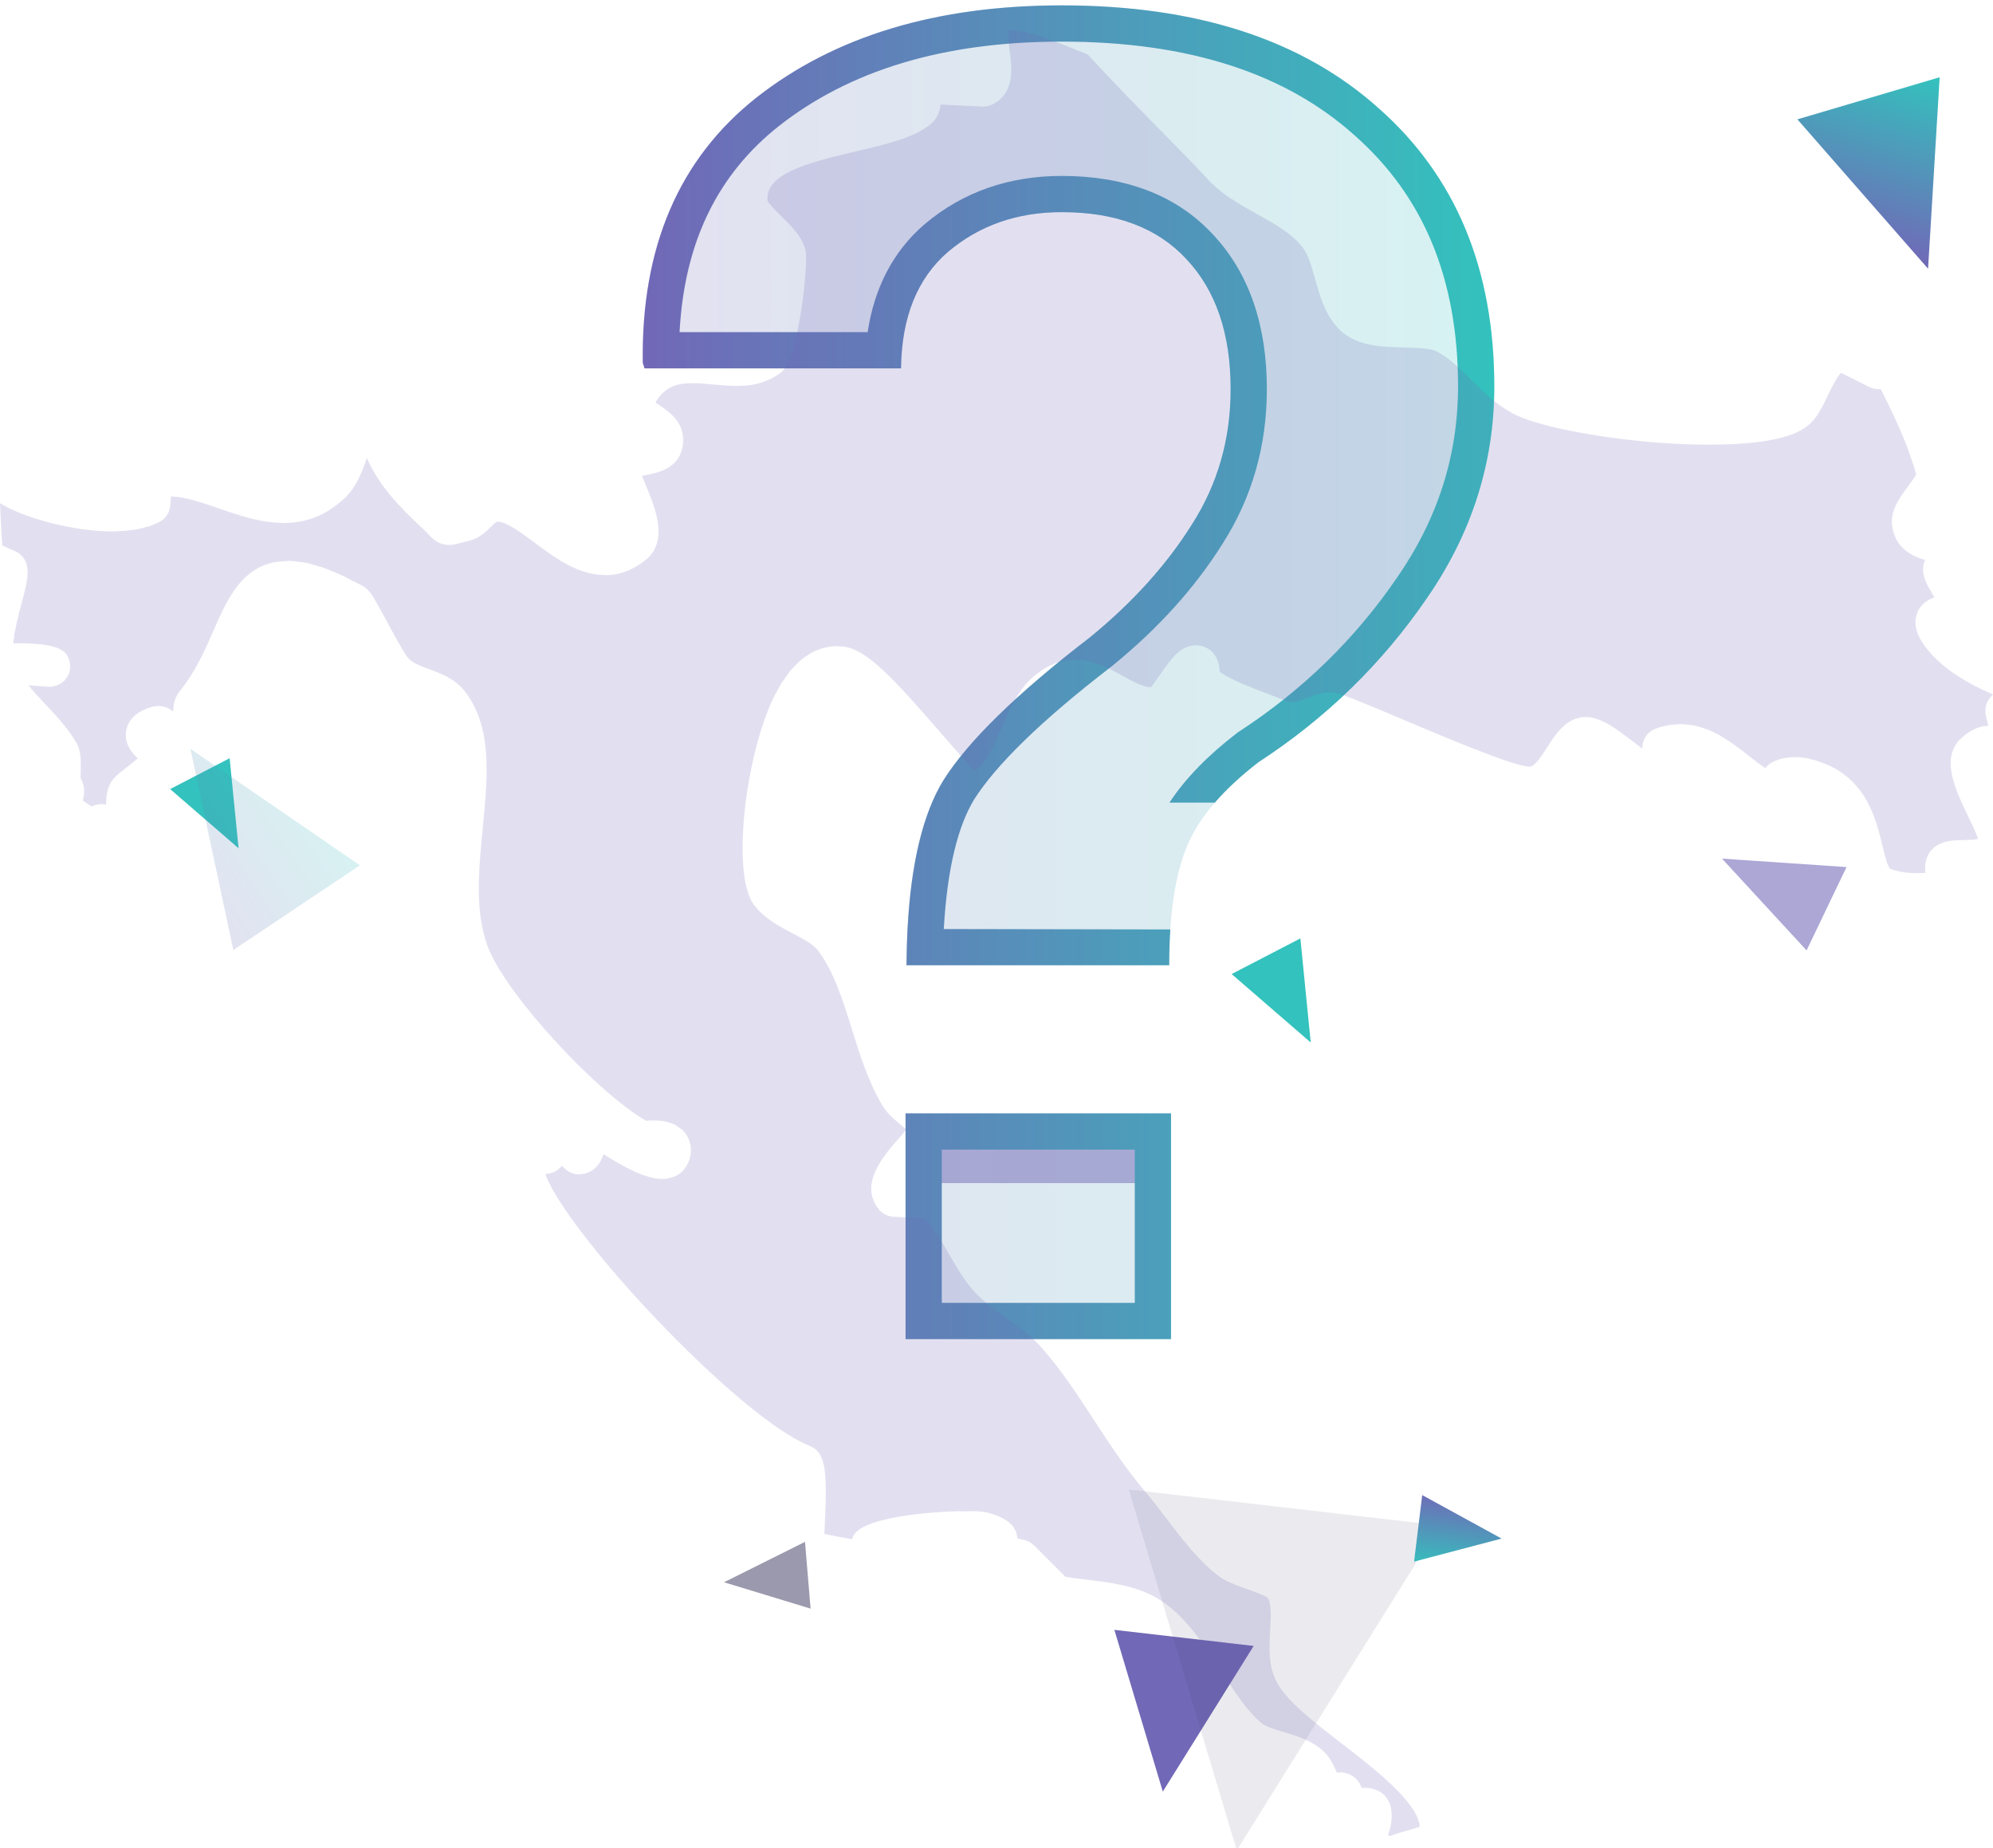 <svg width="330" height="306" viewBox="0 0 330 306" fill="none" xmlns="http://www.w3.org/2000/svg">
<g clip-path="url(#clip0)">
<rect width="330" height="306" fill="white"/>
<path opacity="0.2" fill-rule="evenodd" clip-rule="evenodd" d="M149.194 60.993H106.733L106.434 60.096C106.135 40.959 112.414 26.307 125.272 16.14C138.23 5.973 155.075 0.89 175.808 0.89C198.135 0.89 215.628 6.571 228.286 17.934C241.045 29.197 247.424 44.547 247.424 63.984C247.424 76.642 243.686 88.354 236.21 99.119C228.834 109.884 219.565 118.904 208.401 126.181C202.321 130.865 198.334 135.6 196.44 140.384C194.546 145.069 193.6 151.548 193.6 159.821H150.091C150.106 157.738 150.164 155.738 150.266 153.821C150.844 142.899 152.83 134.683 156.222 129.171C160.308 122.692 168.382 114.818 180.442 105.548C187.519 99.767 193.151 93.537 197.337 86.859C201.623 80.181 203.766 72.705 203.766 64.432C203.766 55.262 201.324 48.086 196.44 42.903C191.656 37.719 184.778 35.128 175.808 35.128C168.432 35.128 162.152 37.321 156.969 41.706C151.886 46.092 149.294 52.521 149.194 60.993ZM149.942 221.719V184.341H193.898V221.719H149.942Z" fill="url(#paint0_linear)"/>
<rect opacity="0.5" x="151.424" y="189.89" width="39" height="6" fill="#7168B7"/>
<path d="M175.808 35.128C168.432 35.128 162.152 37.321 156.969 41.706C151.886 46.092 149.294 52.521 149.194 60.993H106.733L106.434 60.096C106.135 40.959 112.415 26.307 125.273 16.14C138.23 5.973 155.075 0.89 175.808 0.89C198.135 0.89 215.628 6.571 228.286 17.934C241.045 29.197 247.424 44.547 247.424 63.984C247.424 76.642 243.686 88.354 236.21 99.119C228.834 109.884 219.565 118.904 208.401 126.181C205.513 128.406 203.098 130.642 201.154 132.89H193.634C196.326 128.791 200.121 124.986 204.739 121.428L204.927 121.283L205.125 121.154C215.643 114.299 224.34 105.829 231.261 95.728L231.282 95.697C238.086 85.899 241.424 75.374 241.424 63.984C241.424 45.997 235.593 32.388 224.315 22.432L224.297 22.416L224.278 22.399C213.028 12.3 197.128 6.89 175.808 6.89C156.069 6.89 140.637 11.715 128.985 20.853C118.939 28.801 113.319 39.942 112.522 54.993H143.662C144.747 47.846 147.75 41.735 153.05 37.163L153.071 37.145L153.093 37.126C159.456 31.742 167.144 29.128 175.808 29.128C185.957 29.128 194.618 32.097 200.828 38.81C207.022 45.397 209.766 54.2 209.766 64.432C209.766 73.792 207.326 82.392 202.404 90.073C197.823 97.374 191.733 104.072 184.238 110.195L184.169 110.251L184.099 110.305C172.179 119.467 164.818 126.803 161.315 132.343C158.7 136.608 156.849 143.573 156.275 153.821L193.781 153.89C193.66 155.752 193.599 157.729 193.599 159.821H150.092C150.106 157.738 150.165 155.738 150.266 153.821C150.845 142.899 152.83 134.683 156.222 129.171C160.308 122.692 168.382 114.818 180.442 105.548C187.519 99.767 193.151 93.537 197.337 86.859C201.623 80.181 203.766 72.705 203.766 64.432C203.766 55.262 201.324 48.086 196.44 42.903C191.656 37.719 184.778 35.128 175.808 35.128Z" fill="url(#paint1_linear)"/>
<path fill-rule="evenodd" clip-rule="evenodd" d="M193.899 184.341V221.719H149.942V184.341H193.899ZM187.899 215.719H155.942V190.341H187.899V215.719Z" fill="url(#paint2_linear)"/>
<path d="M217.029 172.605L203.934 161.275L215.316 155.374L217.029 172.605Z" fill="#33C2BD"/>
<path opacity="0.58" d="M285.128 142.162L305.747 143.563L299.132 157.361L285.128 142.162Z" fill="#7168B7"/>
<path d="M297.612 19.761L321.169 12.789L319.25 44.492L297.612 19.761Z" fill="url(#paint3_linear)"/>
<path d="M39.505 140.453L28.173 130.649L38.022 125.542L39.505 140.453Z" fill="#33C2BD"/>
<g opacity="0.2" filter="url(#filter0_f)">
<path d="M31.525 123.984L59.597 143.272L38.637 157.293L31.525 123.984Z" fill="url(#paint4_linear)"/>
</g>
<path opacity="0.5" d="M119.883 261.977L133.29 255.286L134.218 266.342L119.883 261.977Z" fill="#39345C"/>
<path d="M184.519 269.857L207.582 272.521L192.537 296.634L184.519 269.857Z" fill="#7168B7"/>
<path opacity="0.1" d="M186.889 246.61L238.358 252.556L204.783 306.367L186.889 246.61Z" fill="#39345C"/>
<g filter="url(#filter1_f)">
<path d="M248.632 254.744L234.141 258.558L235.49 247.545L248.632 254.744Z" fill="url(#paint5_linear)"/>
</g>
<path opacity="0.2" d="M222.008 288.555C217.187 284.835 213.02 281.624 211.34 278.376C209.987 275.78 210.157 272.765 210.317 269.849C210.37 268.875 210.43 267.788 210.4 266.831C210.373 265.873 210.257 265.046 209.95 264.6C209.543 264.188 207.626 263.51 206.48 263.104C204.643 262.456 202.913 261.841 201.602 260.814C198.335 258.251 195.625 254.694 193.011 251.256C191.881 249.774 190.778 248.318 189.674 247.028C186.467 243.275 183.75 239.112 181.12 235.083C178.19 230.602 175.423 226.37 172.069 222.687C170.742 221.248 169.009 220.004 167.179 218.691C165.162 217.238 163.071 215.739 161.275 213.791C159.724 212.112 158.421 209.855 157.161 207.678C155.874 205.457 154.44 202.977 153.004 201.694L147.966 201.468C147.016 201.424 146.13 200.982 145.529 200.244C142.149 196.096 146.319 191.339 148.813 188.503C149.196 188.061 149.707 187.479 150.077 187.017C149.787 186.761 149.347 186.392 149.023 186.119C148.013 185.278 146.873 184.328 146.066 182.955C143.779 179.122 142.389 174.677 141.046 170.379C139.515 165.482 138.069 160.858 135.465 157.394C134.668 156.333 133.011 155.462 131.258 154.542C129.038 153.378 126.524 152.058 124.83 149.804C124.604 149.502 124.394 149.136 124.21 148.717C122.524 144.997 122.627 137.142 123.997 129.373C124.004 129.317 124.017 129.267 124.024 129.207C124.154 128.499 124.284 127.791 124.427 127.089C124.544 126.537 124.667 125.992 124.79 125.447C124.85 125.208 124.897 124.965 124.954 124.732C125.814 121.175 126.927 117.831 128.261 115.158C128.351 114.972 128.451 114.833 128.544 114.656C128.794 114.174 129.044 113.689 129.308 113.257C129.354 113.18 129.404 113.124 129.451 113.051C129.654 112.735 129.854 112.462 130.058 112.176C130.318 111.807 130.578 111.415 130.844 111.093C130.961 110.95 131.085 110.84 131.201 110.704C133.168 108.47 135.185 107.462 137.009 107.143C137.172 107.113 137.335 107.073 137.492 107.053C137.682 107.03 137.855 107.027 138.042 107.017C138.202 107.007 138.372 106.984 138.522 106.984C138.569 106.984 138.619 106.997 138.665 106.997C139.122 107.004 139.565 107.037 139.975 107.103C143.743 107.755 148.286 112.728 155.327 120.84C155.977 121.594 156.617 122.325 157.244 123.04C157.374 123.19 157.501 123.329 157.624 123.476C158.107 124.021 158.568 124.539 159.021 125.041C159.214 125.254 159.401 125.46 159.584 125.667C159.974 126.089 160.341 126.478 160.695 126.843C160.861 127.016 161.038 127.196 161.191 127.359C161.275 127.442 161.335 127.495 161.418 127.571C161.438 127.558 161.458 127.548 161.478 127.538C161.825 127.355 162.155 127.083 162.481 126.727C162.548 126.65 162.611 126.547 162.678 126.468C162.905 126.188 163.128 125.863 163.351 125.507C163.471 125.311 163.595 125.131 163.715 124.915C163.958 124.48 164.205 124.008 164.455 123.492C164.592 123.22 164.728 122.927 164.868 122.631C165.145 122.036 165.418 121.435 165.712 120.766C167.075 117.658 168.485 114.447 170.789 112.333C171.322 111.844 171.852 111.438 172.379 111.079C172.462 111.023 172.549 110.966 172.626 110.913C174.506 109.686 176.316 109.218 178.013 109.224C178.03 109.224 178.043 109.218 178.056 109.218C178.056 109.218 178.073 109.221 178.083 109.221C178.78 109.228 179.463 109.308 180.12 109.444C180.243 109.47 180.36 109.507 180.483 109.534C181.03 109.67 181.557 109.833 182.073 110.026C182.25 110.095 182.417 110.162 182.587 110.232C183.064 110.434 183.524 110.647 183.967 110.873C184.097 110.936 184.22 110.996 184.344 111.063C184.887 111.349 185.404 111.635 185.884 111.904C187.037 112.549 188.141 113.147 189.151 113.489C189.648 113.656 190.131 113.779 190.581 113.779C191.011 113.257 191.641 112.339 192.058 111.741C192.291 111.395 192.528 111.066 192.755 110.74C192.755 110.74 192.761 110.734 192.765 110.727C192.781 110.7 192.801 110.68 192.815 110.657C193.785 109.291 194.705 108.164 195.785 107.496C195.825 107.469 195.868 107.446 195.908 107.423C196.115 107.303 196.325 107.206 196.539 107.12C196.655 107.073 196.769 107.037 196.885 107.004C197.042 106.957 197.205 106.927 197.372 106.904C197.525 106.881 197.682 106.854 197.845 106.851C197.899 106.847 197.942 106.834 197.995 106.834C198.205 106.834 198.512 106.864 198.722 106.904C199.892 107.137 201.806 108.008 201.972 111.229C202.202 111.398 202.466 111.575 202.762 111.748C204.826 112.971 208.31 114.281 210.393 115.062C211.37 115.431 212.257 115.763 212.96 116.056C213.247 116.169 213.527 116.229 213.814 116.245C214.384 116.275 214.967 116.132 215.577 115.913C215.881 115.807 216.197 115.683 216.554 115.537C217.974 114.962 219.741 114.244 221.688 114.863C223.821 115.544 227.805 117.233 232.416 119.184C239.216 122.06 250.601 126.873 253.271 126.953C254.145 126.9 255.318 125.095 256.195 123.725C257.548 121.601 259.085 119.197 261.866 118.765C262.036 118.739 262.412 118.712 262.582 118.712C262.612 118.712 262.643 118.729 262.666 118.729C263.246 118.735 263.819 118.848 264.399 119.038C264.439 119.054 264.483 119.068 264.529 119.081C265.129 119.29 265.736 119.58 266.353 119.939C266.366 119.945 266.386 119.959 266.4 119.965C267.026 120.331 267.656 120.75 268.306 121.219C268.326 121.235 268.346 121.252 268.366 121.265C268.996 121.727 269.643 122.212 270.31 122.721C270.793 123.087 271.393 123.549 271.94 123.945L271.947 123.698C271.98 122.359 272.82 121.169 274.07 120.683C274.794 120.401 275.524 120.205 276.261 120.075C276.714 119.992 277.151 119.975 277.587 119.945C277.797 119.935 278.014 119.886 278.224 119.886C278.281 119.886 278.331 119.899 278.391 119.899C278.754 119.905 279.108 119.942 279.464 119.978C279.751 120.012 280.038 120.048 280.318 120.098C280.658 120.165 280.988 120.234 281.321 120.324C281.638 120.411 281.948 120.52 282.251 120.63C282.518 120.727 282.788 120.806 283.045 120.916C283.588 121.149 284.111 121.408 284.625 121.687C284.818 121.797 285.002 121.913 285.192 122.026C285.552 122.242 285.912 122.462 286.258 122.694C286.452 122.821 286.632 122.947 286.819 123.077C287.165 123.316 287.505 123.562 287.835 123.811C287.989 123.928 288.142 124.038 288.289 124.154C288.732 124.493 289.162 124.825 289.572 125.151C290.369 125.78 291.402 126.597 292.286 127.169C292.632 126.734 293.099 126.341 293.746 126.059C295.453 125.284 297.646 125.148 299.89 125.706C308.774 127.96 310.518 135.184 311.678 139.961C312.015 141.354 312.525 143.465 312.988 143.874C313.761 144.153 314.602 144.333 315.478 144.456C315.702 144.486 315.945 144.496 316.175 144.515C316.842 144.575 317.552 144.582 318.295 144.549C318.472 144.539 318.652 144.525 318.842 144.509C318.759 144.067 318.745 143.618 318.782 143.179C318.789 143.106 318.802 143.029 318.815 142.953C318.882 142.504 318.999 142.055 319.225 141.617C319.702 140.696 320.392 140.114 321.159 139.748C322.442 139.13 323.953 139.11 325.103 139.093C325.686 139.083 326.916 139.063 327.526 138.894C327.446 138.638 327.326 138.336 327.193 138.006C326.813 137.082 326.266 135.949 325.85 135.081C323.766 130.763 321.176 125.391 324.813 122.163C326.309 120.84 327.756 120.188 329.22 120.178L328.813 118.426C328.6 117.495 328.797 116.514 329.357 115.737C329.553 115.464 329.767 115.218 330 114.995C329.923 114.959 329.843 114.919 329.767 114.882C328.743 114.44 327.743 113.968 326.77 113.453C326.623 113.376 326.486 113.29 326.343 113.214C325.463 112.732 324.616 112.22 323.806 111.681C323.656 111.578 323.503 111.485 323.353 111.382C322.499 110.783 321.712 110.145 320.976 109.47C320.812 109.324 320.662 109.168 320.509 109.015C319.782 108.297 319.109 107.559 318.559 106.751C318.059 106.026 316.505 103.776 317.465 101.422C318.065 99.953 319.262 99.268 320.312 98.912C320.209 98.736 320.106 98.567 320.019 98.424C319.255 97.154 318.412 95.754 318.422 94.252C318.422 93.999 318.449 93.746 318.499 93.49C318.555 93.231 318.635 92.975 318.749 92.712C316.165 91.978 313.648 90.435 313.281 86.852C313.035 84.442 314.592 82.344 315.958 80.492C316.375 79.93 317.025 79.046 317.295 78.531C316.998 77.487 316.632 76.397 316.255 75.296C315.138 72.158 313.628 68.767 311.408 64.419C311.338 64.426 311.265 64.426 311.188 64.429H311.174C311.174 64.429 311.168 64.429 311.161 64.429H311.141C311.108 64.429 311.074 64.429 311.044 64.432C311.018 64.432 310.995 64.419 310.971 64.416C310.578 64.436 310.191 64.346 309.821 64.19C309.794 64.183 309.768 64.176 309.748 64.163C309.668 64.13 309.581 64.11 309.508 64.073C309.508 64.073 306.484 62.547 304.844 61.73C304.297 62.228 303.567 63.598 303.08 64.592C302.91 64.924 302.773 65.217 302.677 65.416C301.707 67.457 300.79 69.389 299.18 70.589C298.16 71.347 295.086 73.617 283.241 73.617C283.151 73.617 283.051 73.614 282.955 73.614C282.885 73.614 282.815 73.617 282.741 73.617C275.514 73.617 267.413 72.753 260.922 71.503C260.486 71.423 260.055 71.337 259.632 71.251C259.569 71.237 259.509 71.224 259.442 71.207C256.225 70.546 253.432 69.771 251.458 68.91C251.068 68.741 250.708 68.571 250.398 68.405C247.694 66.949 245.561 64.835 243.49 62.787C241.637 60.952 239.89 59.223 237.983 58.242C236.799 57.627 234.579 57.581 232.432 57.531C228.609 57.445 224.265 57.345 221.431 54.197C219.354 51.91 218.501 48.858 217.748 46.165C217.187 44.167 216.661 42.286 215.787 41.109C214.004 38.705 211.143 37.116 208.116 35.431C205.166 33.789 202.119 32.09 199.782 29.471C198.612 28.161 196.252 25.757 193.505 22.961C193.368 22.822 193.245 22.695 193.105 22.552C193.035 22.483 192.978 22.423 192.908 22.35C191.988 21.416 191.028 20.438 190.028 19.414C189.671 19.052 189.301 18.666 188.941 18.297C188.167 17.503 187.391 16.708 186.597 15.887C186.284 15.562 185.971 15.239 185.661 14.91C184.821 14.032 183.977 13.161 183.14 12.277C182.8 11.921 182.484 11.569 182.147 11.216C181.46 10.482 180.763 9.747 180.093 9.026C179.63 8.836 179.177 8.657 178.666 8.447C176.93 7.739 173.809 6.473 171.179 5.675C170.795 5.565 170.416 5.459 170.052 5.369C170.009 5.356 169.962 5.342 169.922 5.332C169.089 5.133 168.345 5.017 167.735 5C167.539 5.003 167.318 4.99 167.175 5.027C166.878 5.379 166.949 6.513 167.059 7.477C167.099 7.799 167.135 8.102 167.169 8.351C167.552 11.15 168.132 15.375 164.328 17.29C163.818 17.546 163.255 17.679 162.668 17.642L156.191 17.337C156.044 17.327 155.894 17.313 155.744 17.297C155.624 18.374 155.234 19.644 154.02 20.611C151.247 22.835 146.813 23.872 141.682 25.072C132.931 27.12 126.761 28.902 127.084 33.227C127.234 33.689 128.548 34.975 129.338 35.75C131.045 37.422 132.811 39.148 133.381 41.471C133.878 43.502 132.291 59.183 129.411 61.583C128.841 62.052 128.244 62.404 127.641 62.71C127.491 62.783 127.341 62.853 127.191 62.916C126.707 63.129 126.214 63.309 125.717 63.442C125.611 63.475 125.501 63.511 125.387 63.538C124.841 63.668 124.294 63.758 123.74 63.814C123.474 63.844 123.247 63.847 122.997 63.861C122.724 63.877 122.457 63.894 122.187 63.897C122.13 63.897 122.06 63.904 122.007 63.904C121.937 63.904 121.857 63.891 121.787 63.891C120.53 63.877 119.28 63.767 118.083 63.658C117.01 63.555 115.92 63.462 114.839 63.445C114.646 63.445 114.466 63.448 114.279 63.452C113.803 63.462 113.356 63.492 112.946 63.548C112.869 63.561 112.782 63.562 112.706 63.578C112.229 63.658 111.806 63.791 111.409 63.957C111.292 64.003 111.182 64.067 111.062 64.123C110.782 64.266 110.516 64.436 110.262 64.625C110.159 64.708 110.046 64.788 109.935 64.878C109.609 65.177 109.299 65.503 109.005 65.905C108.772 66.224 108.622 66.467 108.529 66.646C108.752 66.816 109.042 67.005 109.265 67.152C110.769 68.152 113.909 70.233 112.946 74.302C112.116 77.733 108.705 78.341 106.665 78.704C106.552 78.727 106.425 78.75 106.292 78.773C106.498 79.302 106.738 79.887 106.932 80.356C108.482 84.059 110.819 89.657 106.828 92.779C106.315 93.188 105.788 93.543 105.245 93.849C103.551 94.82 101.878 95.226 100.254 95.226C100.224 95.226 100.194 95.219 100.168 95.219H100.161H100.158C100.088 95.219 100.031 95.206 99.964 95.206C95.607 95.123 91.847 92.33 88.526 89.85C87.983 89.448 87.423 89.026 86.863 88.627C86.863 88.627 86.85 88.617 86.843 88.61C86.303 88.225 85.766 87.859 85.246 87.536C85.213 87.516 85.179 87.493 85.149 87.473C84.643 87.161 84.153 86.898 83.703 86.705C83.669 86.689 83.633 86.672 83.599 86.659C83.169 86.479 82.779 86.383 82.429 86.37C82.386 86.37 82.349 86.37 82.309 86.373C82.069 86.449 81.696 86.812 81.449 87.064C80.562 87.965 79.346 89.192 77.452 89.597C76.872 89.724 76.438 89.844 76.118 89.933C75.548 90.086 75.012 90.236 74.365 90.236C74.018 90.236 73.725 90.169 73.435 90.1C73.378 90.086 73.315 90.09 73.258 90.073C72.161 89.76 71.465 89.036 70.968 88.5C70.708 88.225 70.341 87.836 69.774 87.307C66.124 83.926 62.61 80.226 60.75 75.822C59.977 78.039 59.08 80.519 57.196 82.35C56.476 83.055 55.739 83.634 55.006 84.142C54.966 84.169 54.929 84.199 54.889 84.222C52.329 85.947 49.685 86.579 47.065 86.586C47.022 86.586 46.985 86.599 46.938 86.599C46.898 86.599 46.862 86.589 46.818 86.589C46.025 86.579 45.232 86.516 44.448 86.406C44.285 86.383 44.121 86.366 43.962 86.34C43.228 86.223 42.505 86.07 41.788 85.894C41.608 85.848 41.434 85.811 41.258 85.764C40.484 85.562 39.728 85.336 38.978 85.096C38.894 85.07 38.801 85.043 38.718 85.02C37.864 84.741 37.031 84.455 36.224 84.176C35.514 83.93 34.81 83.687 34.117 83.457C32.044 82.776 30.073 82.237 28.31 82.194L28.19 83.724C28.1 84.854 27.44 85.858 26.446 86.393C25.976 86.642 25.476 86.858 24.949 87.041C24.906 87.054 24.876 87.078 24.833 87.091C24.606 87.168 24.339 87.221 24.096 87.29C23.836 87.364 23.576 87.443 23.303 87.507C22.929 87.59 22.529 87.653 22.129 87.713C21.922 87.746 21.719 87.779 21.509 87.799C21.066 87.856 20.606 87.892 20.129 87.922C19.962 87.932 19.792 87.939 19.629 87.945C19.272 87.959 18.935 87.992 18.565 87.992H18.562C17.775 87.992 16.948 87.955 16.108 87.892C15.822 87.869 15.528 87.829 15.235 87.799C14.962 87.772 14.688 87.746 14.408 87.713C14.308 87.703 14.205 87.693 14.101 87.68C13.912 87.656 13.725 87.636 13.535 87.609C13.208 87.563 12.888 87.503 12.565 87.447C12.341 87.413 12.121 87.377 11.901 87.337C11.571 87.277 11.251 87.231 10.925 87.164C10.541 87.091 10.168 86.998 9.791 86.912C9.304 86.805 8.814 86.699 8.331 86.572C7.954 86.476 7.594 86.366 7.224 86.26C6.761 86.127 6.301 85.997 5.851 85.854C5.487 85.738 5.147 85.615 4.797 85.492C4.374 85.342 3.947 85.193 3.54 85.037C3.207 84.903 2.904 84.764 2.584 84.628C2.207 84.461 1.827 84.295 1.477 84.129C1.26 84.019 1.053 83.91 0.847 83.797C0.64 83.683 0.437 83.577 0.247 83.464C0.17 83.418 0.077 83.381 0 83.335C0.047 84.109 0.077 84.897 0.113 85.675C0.187 87.31 0.263 88.983 0.39 90.322L2.54 91.279C3.36 91.645 4 92.327 4.31 93.171C4.921 94.833 4.404 96.761 3.554 99.956C3.45 100.342 3.32 100.837 3.177 101.386C3.124 101.592 3.074 101.824 3.02 102.044C2.93 102.41 2.837 102.772 2.754 103.154C2.7 103.36 2.67 103.563 2.63 103.772C2.544 104.178 2.454 104.59 2.39 104.973C2.364 105.132 2.357 105.252 2.337 105.401C2.277 105.804 2.22 106.209 2.207 106.535C2.51 106.518 2.827 106.512 3.144 106.512C3.19 106.512 3.227 106.515 3.274 106.515C3.824 106.505 4.38 106.518 4.934 106.552C5.03 106.552 5.137 106.555 5.234 106.558C5.437 106.571 5.604 106.592 5.801 106.605C6.211 106.631 6.624 106.665 6.984 106.704C7.197 106.731 7.374 106.768 7.571 106.798C7.864 106.847 8.164 106.894 8.418 106.954C8.621 107 8.788 107.057 8.964 107.117C9.114 107.163 9.294 107.2 9.434 107.253C9.511 107.286 9.591 107.319 9.668 107.353C10.905 107.901 11.471 108.759 11.575 109.972C11.581 110.082 11.614 110.178 11.614 110.295C11.618 110.318 11.618 110.348 11.618 110.371V110.375C11.618 110.408 11.601 110.434 11.601 110.464C11.588 110.853 11.525 111.242 11.375 111.621C11.368 111.628 11.365 111.634 11.361 111.641C11.361 111.648 11.361 111.654 11.358 111.661C11.348 111.681 11.328 111.698 11.321 111.718C11.205 111.98 11.008 112.273 10.755 112.572C10.714 112.612 10.701 112.662 10.668 112.702C10.604 112.765 10.541 112.825 10.468 112.884C10.454 112.898 10.431 112.904 10.415 112.918C10.291 113.021 10.141 113.1 9.994 113.19C9.841 113.28 9.691 113.373 9.521 113.443C9.498 113.45 9.474 113.45 9.451 113.463C9.424 113.47 9.394 113.476 9.371 113.483C9.261 113.523 9.158 113.553 9.031 113.579C8.934 113.606 8.841 113.649 8.734 113.666C8.554 113.696 8.374 113.712 8.194 113.712C8.074 113.712 7.878 113.702 7.624 113.682H7.611L7.344 113.662C6.904 113.629 5.881 113.553 4.717 113.459C5.064 113.915 5.457 114.367 5.867 114.823C6.367 115.384 6.897 115.953 7.461 116.548C7.887 116.997 8.324 117.455 8.768 117.941C10.095 119.383 11.465 121.006 12.615 122.924C13.235 123.971 13.371 125.204 13.381 126.454C13.385 126.87 13.375 127.289 13.368 127.704C13.355 128.113 13.335 128.512 13.348 128.845C14.168 130.244 13.961 131.667 13.715 132.541C14.121 132.854 14.645 133.199 15.145 133.515C15.145 133.515 15.158 133.512 15.165 133.508C15.452 133.376 15.752 133.286 16.058 133.226C16.125 133.213 16.192 133.213 16.258 133.203C16.448 133.176 16.632 133.14 16.828 133.14C16.882 133.143 16.925 133.156 16.979 133.159C17.032 133.163 17.075 133.149 17.129 133.153C17.279 133.163 17.422 133.183 17.565 133.209C17.565 132.987 17.585 132.797 17.595 132.588C17.605 132.368 17.605 132.126 17.625 131.923C17.652 131.713 17.695 131.524 17.732 131.328C17.765 131.152 17.782 130.965 17.825 130.806C17.892 130.56 17.989 130.341 18.085 130.118C18.125 130.035 18.145 129.932 18.189 129.852C18.335 129.556 18.515 129.283 18.722 129.034C19.269 128.369 20.039 127.777 20.922 127.096C21.406 126.73 22.212 126.109 22.802 125.547C21.649 124.49 20.529 122.954 20.909 120.923C20.969 120.594 21.072 120.238 21.249 119.882C21.762 118.798 22.889 117.655 25.246 117.02H25.266C25.553 116.943 25.95 116.89 26.236 116.89C26.713 116.89 27.493 117.003 28.23 117.495C28.243 117.502 28.26 117.502 28.27 117.509C28.383 117.582 28.483 117.665 28.583 117.748C28.61 117.768 28.637 117.781 28.66 117.804C28.663 117.615 28.686 117.432 28.706 117.243C28.713 117.126 28.713 117.01 28.733 116.894C28.817 116.315 28.983 115.757 29.253 115.228C29.267 115.205 29.273 115.178 29.287 115.158C29.43 114.882 29.607 114.617 29.82 114.361C30.483 113.549 31.07 112.708 31.613 111.851C33.114 109.484 34.221 106.977 35.294 104.527C35.601 103.829 35.914 103.118 36.241 102.406C38.201 98.128 40.534 94.165 45.212 93.135C45.792 93.002 46.442 92.968 47.092 92.932C47.298 92.925 47.478 92.869 47.699 92.869C47.699 92.869 47.712 92.872 47.719 92.872C47.752 92.872 47.779 92.862 47.805 92.862C47.805 92.862 47.809 92.862 47.815 92.862C48.505 92.869 49.242 92.965 49.989 93.085C50.112 93.105 50.222 93.101 50.346 93.125C51.152 93.274 52.006 93.514 52.889 93.796C53.016 93.839 53.126 93.853 53.249 93.892C54.089 94.175 54.989 94.557 55.913 94.963C56.113 95.049 56.286 95.103 56.493 95.199C57.1 95.478 57.77 95.847 58.413 96.18C58.977 96.472 59.503 96.712 60.1 97.047C60.613 97.337 60.993 97.686 61.46 98.35C62.027 99.155 62.724 100.435 63.964 102.732C64.857 104.381 65.914 106.339 66.711 107.652C66.977 108.094 67.214 108.46 67.411 108.722C68.147 109.733 69.501 110.225 71.068 110.803C73.051 111.532 75.298 112.356 76.939 114.44C81.496 120.271 80.792 128.266 79.966 136.746C79.956 136.876 79.945 136.996 79.932 137.122C79.829 138.193 79.725 139.273 79.632 140.357C79.612 140.539 79.599 140.719 79.585 140.902C79.509 141.856 79.435 142.81 79.382 143.757C79.375 143.947 79.362 144.136 79.355 144.326C79.245 146.583 79.245 148.804 79.459 150.918C79.466 150.941 79.466 150.968 79.466 150.988C79.576 152.111 79.765 153.142 79.999 154.143C80.046 154.355 80.092 154.578 80.149 154.791C80.416 155.802 80.736 156.769 81.146 157.673C81.209 157.809 81.296 157.966 81.366 158.109C81.549 158.484 81.729 158.863 81.952 159.262C84.316 163.534 88.796 169.129 93.634 174.185C93.86 174.424 94.09 174.667 94.317 174.9C95.281 175.894 96.257 176.851 97.234 177.779C98.681 179.158 100.121 180.458 101.511 181.612C102.235 182.213 102.945 182.788 103.628 183.307C104.802 184.195 105.915 184.956 106.939 185.561C107.392 185.528 107.925 185.508 108.485 185.514C108.752 185.514 109.115 185.548 109.555 185.594C109.749 185.617 109.925 185.644 110.119 185.677C110.399 185.734 110.686 185.83 110.986 185.93C111.212 186.003 111.442 186.063 111.662 186.169C111.956 186.309 112.229 186.535 112.509 186.744C112.672 186.867 112.859 186.934 113.013 187.087C113.036 187.11 113.056 187.143 113.076 187.163C113.096 187.18 113.113 187.186 113.129 187.2C113.233 187.313 113.319 187.446 113.409 187.566C113.499 187.679 113.599 187.788 113.676 187.911C113.773 188.061 113.839 188.224 113.916 188.383C113.983 188.513 114.053 188.643 114.106 188.779C114.176 188.972 114.216 189.171 114.263 189.374C114.289 189.49 114.333 189.6 114.349 189.72C114.399 190.049 114.419 190.384 114.403 190.73C114.399 190.74 114.399 190.747 114.396 190.757C114.359 191.352 114.203 191.887 114.003 192.389C113.956 192.489 113.916 192.589 113.866 192.685C113.443 193.553 112.799 194.261 111.919 194.7C111.809 194.759 111.686 194.776 111.569 194.822C111.492 194.856 111.409 194.882 111.329 194.909C110.796 195.095 110.242 195.211 109.635 195.211H109.629L109.589 195.205C109.062 195.198 108.485 195.108 107.889 194.965C107.712 194.925 107.539 194.882 107.355 194.829C106.755 194.656 106.132 194.443 105.455 194.151C105.345 194.101 105.215 194.038 105.098 193.981C104.485 193.706 103.841 193.373 103.165 193.011C102.911 192.874 102.645 192.728 102.381 192.575C101.688 192.183 100.964 191.757 100.204 191.282C100.101 191.216 100.014 191.172 99.914 191.109C99.578 192.196 98.954 193.333 97.737 193.961C97.334 194.167 96.857 194.324 96.311 194.4C95.307 194.55 94.3 194.221 93.57 193.529L93.044 193.037C92.994 193.101 92.927 193.144 92.874 193.204C92.847 193.237 92.82 193.267 92.797 193.293C92.784 193.307 92.767 193.31 92.757 193.32C92.457 193.622 92.1 193.898 91.627 194.094C91.403 194.188 90.94 194.344 90.347 194.364C90.34 194.367 90.327 194.374 90.313 194.374C90.38 194.61 90.437 194.816 90.497 194.969C94.71 204.53 116.1 227.823 129.018 236.576C130.868 237.823 132.541 238.777 133.965 239.352C136.805 240.492 137.055 243.388 136.492 253.969C137.812 254.248 139.499 254.581 141.086 254.853C141.129 254.71 141.179 254.564 141.239 254.414C141.342 254.172 141.506 253.939 141.716 253.723C144.863 250.475 159.198 250.119 159.438 250.229H159.451C159.808 250.249 160.114 250.236 160.415 250.226L161.324 250.206C161.428 250.206 161.585 250.222 161.708 250.222C161.851 250.229 161.981 250.236 162.138 250.242C162.638 250.279 163.191 250.342 163.802 250.522C164.225 250.645 164.865 250.847 165.538 251.147C165.625 251.19 165.715 251.216 165.805 251.263C165.815 251.266 165.825 251.276 165.838 251.279C166.332 251.529 166.838 251.841 167.269 252.237C167.285 252.254 167.302 252.28 167.319 252.297C167.522 252.486 167.702 252.689 167.862 252.918C167.905 252.978 167.925 253.055 167.962 253.121C168.082 253.317 168.202 253.517 168.282 253.746C168.329 253.866 168.332 254.012 168.359 254.142C168.405 254.338 168.462 254.517 168.472 254.73C169.796 255.019 169.849 255.043 170.019 255.103C170.039 255.109 170.049 255.122 170.065 255.129C170.162 255.169 170.249 255.202 170.332 255.245C170.619 255.388 170.869 255.584 171.099 255.797C171.132 255.83 171.179 255.841 171.212 255.87C171.212 255.87 174.889 259.55 176.403 261.063C177.343 261.246 178.543 261.386 179.787 261.532C183.51 261.974 188.141 262.519 191.718 264.687C196.168 267.369 199.275 272.156 202.269 276.787C204.466 280.178 206.54 283.376 208.843 285.281C209.607 285.906 211.123 286.355 212.584 286.793C214.791 287.448 217.287 288.196 219.184 290.011C219.731 290.526 220.141 291.098 220.471 291.67C220.831 292.295 221.104 292.92 221.338 293.482H221.341C221.495 293.469 221.648 293.462 221.811 293.462L221.865 293.469C221.908 293.469 221.948 293.465 221.988 293.465C222.835 293.485 224.605 293.828 225.432 295.932C225.445 295.975 225.475 295.992 225.492 296.032C226.579 295.962 227.392 296.145 228.045 296.437C228.129 296.474 228.209 296.507 228.292 296.547C228.655 296.743 228.949 296.969 229.192 297.209C229.269 297.288 229.349 297.368 229.419 297.458C229.849 297.973 230.056 298.488 230.139 298.754C230.776 300.689 230.266 302.424 229.922 303.568C229.895 303.654 229.869 303.757 229.839 303.857C229.922 303.9 230.059 303.953 230.172 304C231.076 303.651 232.052 303.358 233.029 303.082C233.616 302.913 234.456 302.677 235.079 302.458C234.836 298.448 227.485 292.78 222.008 288.555Z" fill="#7168B7"/>
</g>
<defs>
<filter id="filter0_f" x="1.045" y="96.974" width="78.552" height="80.32" filterUnits="userSpaceOnUse" color-interpolation-filters="sRGB">
<feFlood flood-opacity="0" result="BackgroundImageFix"/>
<feBlend mode="normal" in="SourceGraphic" in2="BackgroundImageFix" result="shape"/>
<feGaussianBlur stdDeviation="10" result="effect1_foregroundBlur"/>
</filter>
<filter id="filter1_f" x="214.141" y="227.545" width="55.166" height="52.705" filterUnits="userSpaceOnUse" color-interpolation-filters="sRGB">
<feFlood flood-opacity="0" result="BackgroundImageFix"/>
<feBlend mode="normal" in="SourceGraphic" in2="BackgroundImageFix" result="shape"/>
<feGaussianBlur stdDeviation="10" result="effect1_foregroundBlur"/>
</filter>
<linearGradient id="paint0_linear" x1="106.424" y1="111.304" x2="247.424" y2="111.304" gradientUnits="userSpaceOnUse">
<stop stop-color="#7168B7"/>
<stop offset="1" stop-color="#33C2BD"/>
</linearGradient>
<linearGradient id="paint1_linear" x1="106.424" y1="111.304" x2="247.424" y2="111.304" gradientUnits="userSpaceOnUse">
<stop stop-color="#7168B7"/>
<stop offset="1" stop-color="#33C2BD"/>
</linearGradient>
<linearGradient id="paint2_linear" x1="106.424" y1="111.304" x2="247.424" y2="111.304" gradientUnits="userSpaceOnUse">
<stop stop-color="#7168B7"/>
<stop offset="1" stop-color="#33C2BD"/>
</linearGradient>
<linearGradient id="paint3_linear" x1="305.854" y1="40.232" x2="315.186" y2="10.886" gradientUnits="userSpaceOnUse">
<stop stop-color="#7168B7"/>
<stop offset="1" stop-color="#33C2BD"/>
</linearGradient>
<linearGradient id="paint4_linear" x1="31.152" y1="149.612" x2="55.355" y2="133.422" gradientUnits="userSpaceOnUse">
<stop stop-color="#7168B7"/>
<stop offset="1" stop-color="#33C2BD"/>
</linearGradient>
<linearGradient id="paint5_linear" x1="240.2" y1="247.258" x2="238.642" y2="259.974" gradientUnits="userSpaceOnUse">
<stop stop-color="#7168B7"/>
<stop offset="1" stop-color="#33C2BD"/>
</linearGradient>
<clipPath id="clip0">
<rect width="330" height="306" fill="white"/>
</clipPath>
</defs>
</svg>
